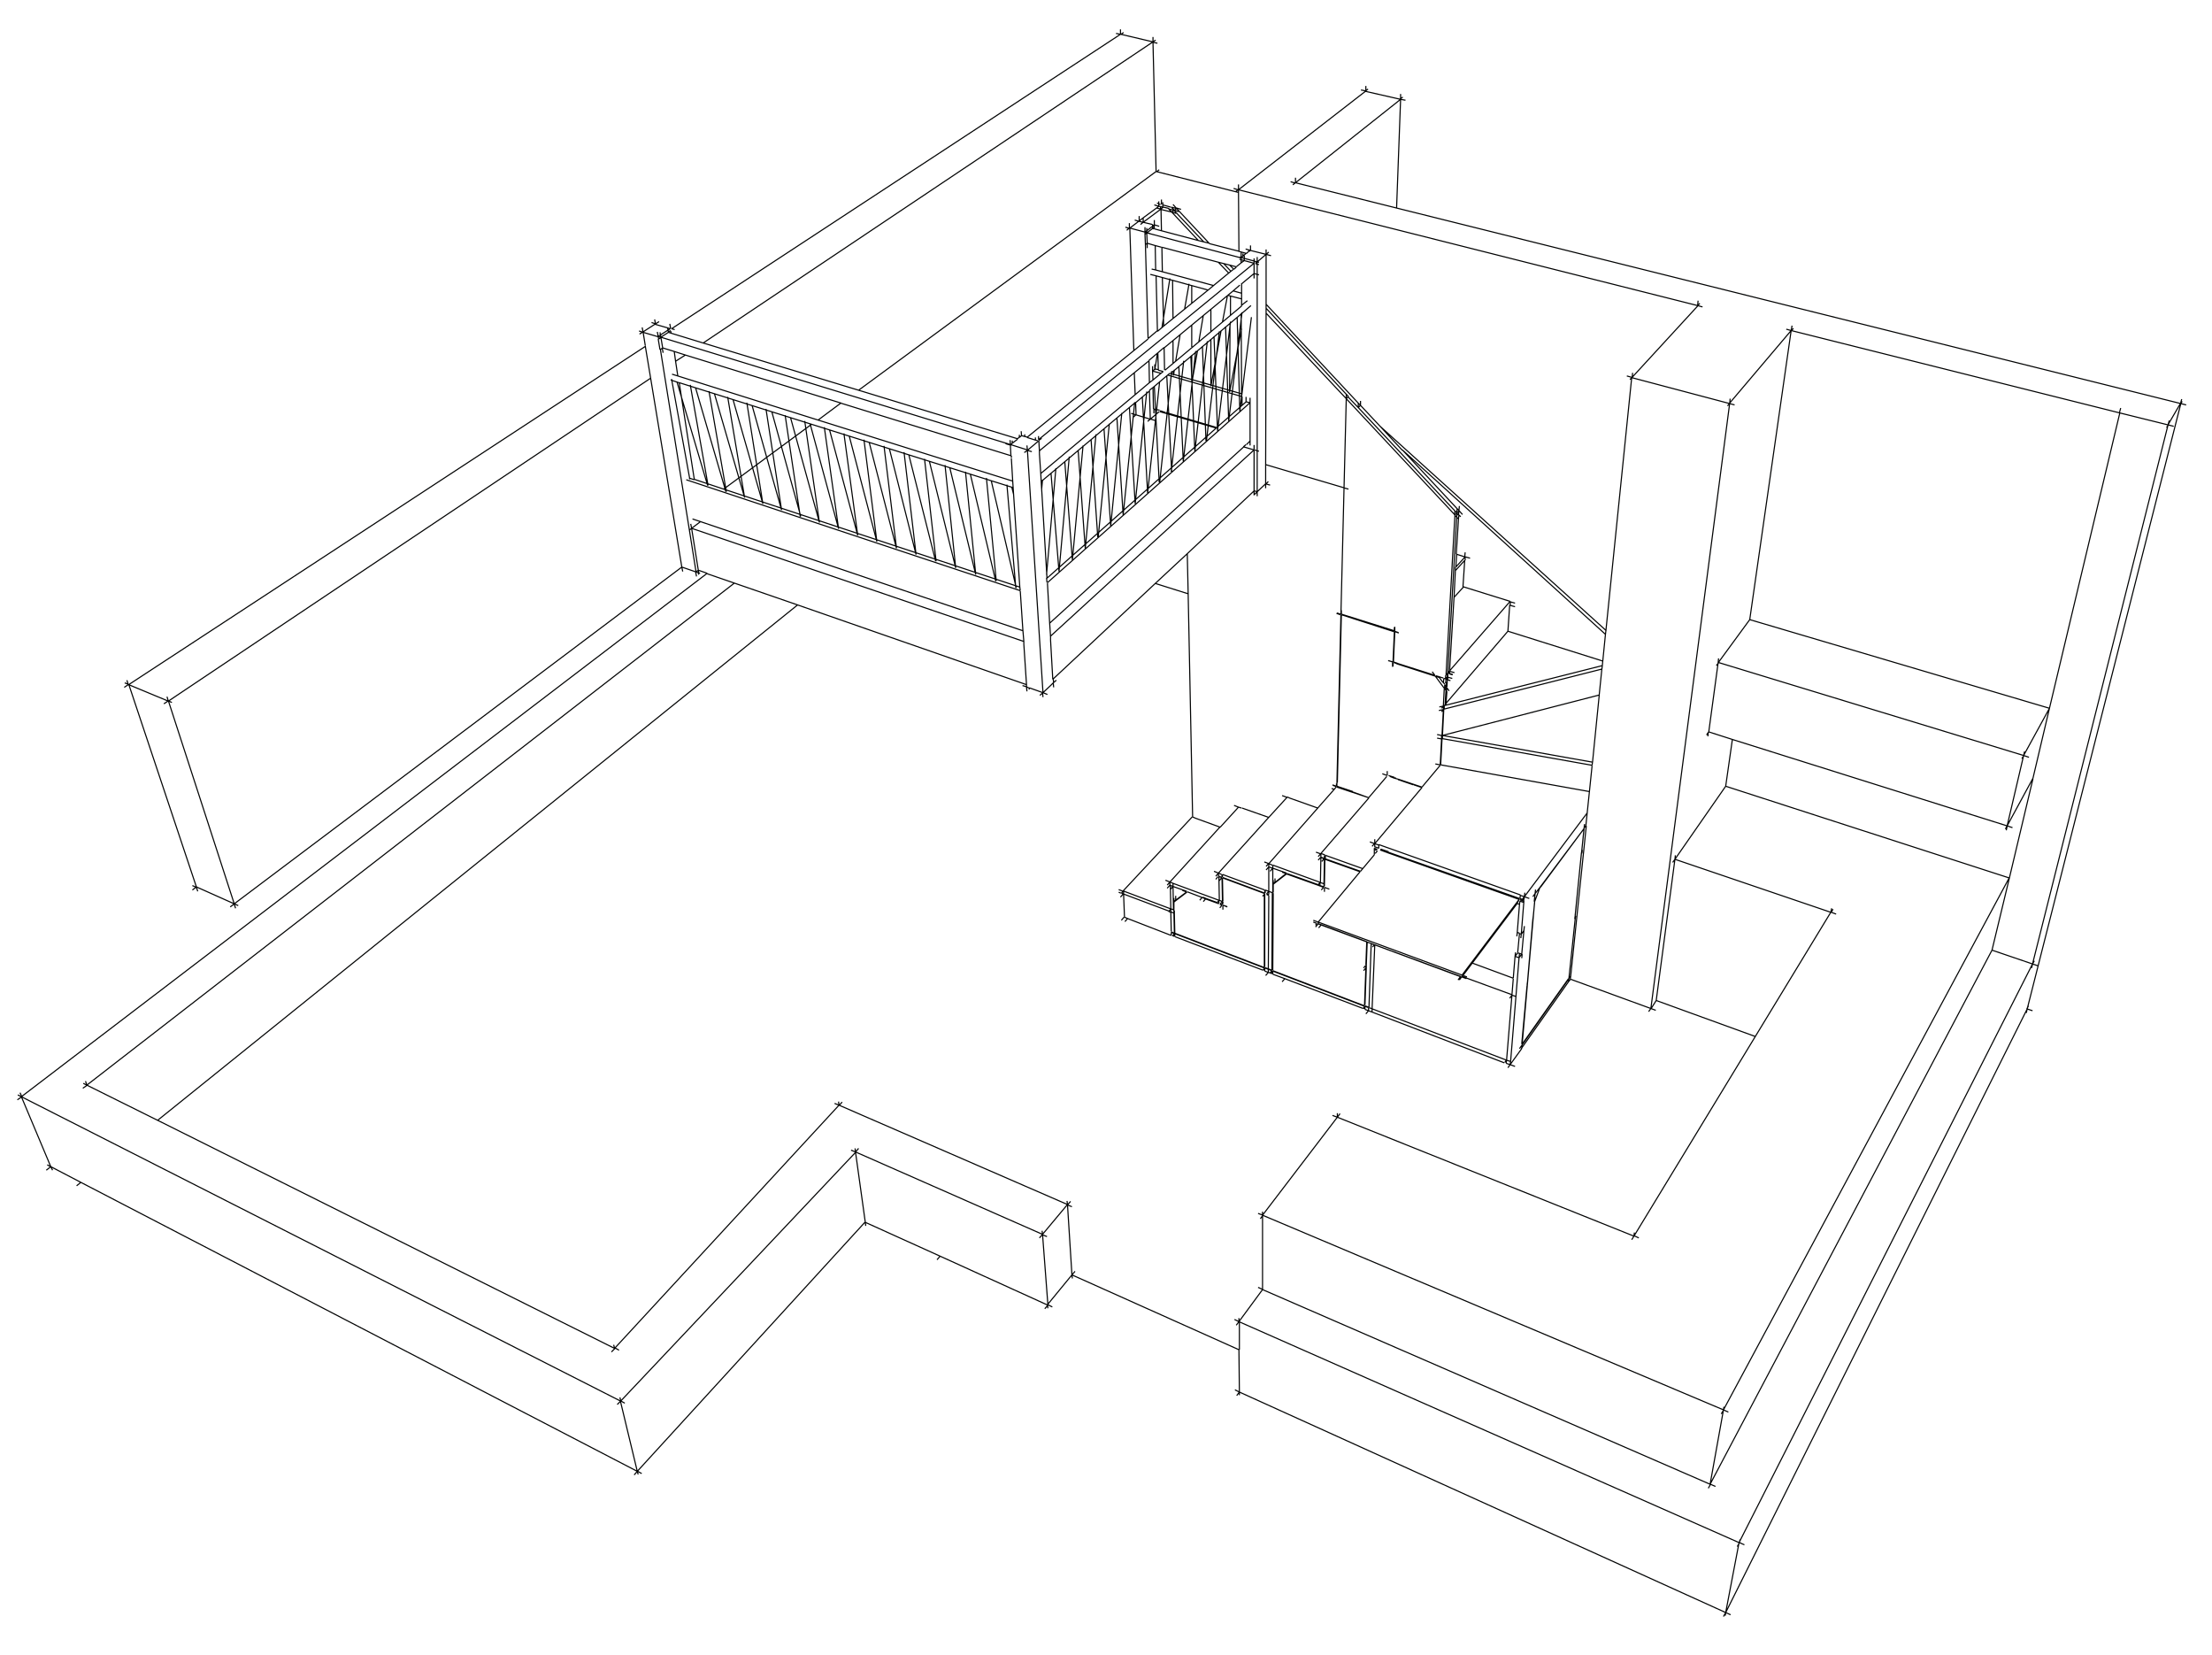 <?xml version="1.0" encoding="UTF-8"?>
<!-- Generator: Adobe Illustrator 28.0.0, SVG Export Plug-In . SVG Version: 6.00 Build 0)  -->
<svg xmlns="http://www.w3.org/2000/svg" xmlns:xlink="http://www.w3.org/1999/xlink" version="1.1" id="Calque_1" x="0px" y="0px" viewBox="0 0 496.7 371.5" style="enable-background:new 0 0 496.7 371.5;" xml:space="preserve">
<style type="text/css">
	.st0{fill:none;stroke:#010202;stroke-width:0.25;stroke-miterlimit:10;}
</style>
<g>
	<path class="st0" d="M171.3,113.1l-6.7-23.4 M163.4,89.1l3.8,22.6 M158.9,109L152,85.7 M150.8,85.1l4.1,22.5 M163,110.4l-6.8-23.3    M155,86.4l4,22.6 M188.3,118.7l-6.4-23.6 M180.7,94.5l3.3,22.8 M223.6,130.5l-5.7-24 M216.8,105.9l2.3,23.1 M196.9,121.6   l-6.2-23.7 M189.5,97.3l3.1,22.9 M268.3,101.3l2.8-24.7 M270,77.7l0.8,21.3 M179.8,115.9l-6.5-23.5 M172,91.8l3.5,22.7 M274.5,72.3   l1.1-5.8 M271.9,86.7l2.3-12.5 M276.2,72.5L276.1,88 M276.3,66.5l0,4.3 M249.4,118.1l2.5-25.4 M250.8,93.8l1.4,21.8 M275.9,94.5   l3-24.4 M277.8,71.2l0.6,21.1 M278.4,92.3l2.6-21.1 M265.7,103.6l2.8-24.8 M267.4,79.9l0.9,21.4 M273.4,96.7l2.9-24.5 M275.2,73.3   l0.7,21.2 M270.9,99l2.9-24.6 M272.6,75.5l0.8,21.2 M257.7,110.7l2.7-25.1 M259.2,86.7l1.1,21.6 M324.3,158.4l0,0.8 M324.3,158.4   l0.5-0.5 M237.8,128.3l2.3-25.8 M239.1,103.7l1.7,22 M260.4,108.3l2.7-25 M262,84.4l1.1,21.5 M269.2,76.7l1-5.9 M267.7,85.5   l1.2-6.8 M271.9,76.1l0,10.6 M271.9,69.4l0,5 M235,129l2.1-23.9 M236,106.2l1.8,22.1 M260.9,73.6l1.8-11.1 M259.3,83.1l0.6-3.8    M263.5,83.2l0,1.1 M263.4,76.4l0,5.1 M263.3,62.9l0.1,8.6 M254.9,113.1l2.6-25.2 M256.5,89.1l1.2,21.6 M276.1,88l2.7-14.2    M263,105.9l2.8-24.9 M264.7,82.2l1,21.4 M252.2,115.6l2.6-25.3 M253.6,91.4l1.3,21.7 M243.7,123.1l2.4-25.6 M245,98.7l1.5,21.9    M266,69.4l1-5.7 M264,81l1-5.9 M263.5,84.3l0.2-1.3 M267.6,79.7l0,5.8 M267.6,72.9l0,5 M267.6,64.1l0,3.9 M265.7,103.6l2.8-24.8    M267.4,79.9l0.9,21.4 M201.3,123.1l-6.1-23.7 M194,98.7l2.9,22.9 M167.2,111.7l-6.8-23.4 M159.2,87.8l3.9,22.6 M240.8,125.7   l2.4-25.7 M242.1,101.2l1.6,22 M249.4,118.1l2.5-25.4 M250.8,93.8l1.4,21.8 M233.9,109.8l0.2-2.1 M205.7,124.5l-6-23.8    M198.5,100.1l2.8,22.9 M214.6,127.5l-5.9-23.9 M207.6,103l2.6,23 M246.6,120.6l2.5-25.5 M247.9,96.2l1.5,21.8 M227.6,111l-0.4-1.6    M226.1,108.8l2,23.2 M219.1,129l-5.8-23.9 M212.2,104.4l2.4,23.1 M210.1,126l-6-23.8 M203,101.5l2.7,23 M228.2,132l-5.6-24    M221.5,107.3l2.2,23.1 M184,117.3l-6.5-23.6 M176.3,93.2l3.4,22.8 M175.5,114.5l-6.6-23.4 M167.7,90.4l3.6,22.7 M192.6,120.2   l-6.3-23.6 M185.1,95.9l3.2,22.8 M303.8,177.9l3.6,1.2 M288.5,219.7l17.6,6.7 M300.1,176.5l0-0.6 M288.5,219.7l-2.7-1 M308.1,227.2   l29.7,11.4 M308.2,226.5l-0.8-0.3 M284.8,217.6l-0.8-0.3 M306.8,216.6l0.2-5.1 M306.8,217.2l-0.3,8.4 M313.1,174.7l-1-0.4    M303.8,177.9l-3.6-1.2 M284.3,68.3L305,90.5 M305,91.5l-2.3-2.4 M259.2,46l1,0.3 M305.5,91l4.4,4.7 M325,152.5l0-0.6 M305,91.5   l21.7,23.2 M359.9,148.4l-21.3-6.7 M306.5,225.9l0.8,0.3 M339.5,223.4l-1.2,14.6 M339.5,223.4l0.3-3.7 M356.4,182.5l0.5-4.8    M356.4,182.5l-14.1,18.8 M308.7,212.1l-0.6,14.4 M146.1,84.9l7,42.4 M229.9,144l-0.2-2.4 M229.9,144.6l0.6,9.1 M154.8,119   l-6.5-40.5 M282.3,101.2l0-39.6 M235.9,142.9l-0.2-3 M255.8,49.6l0.9-0.7 M282.3,101.2l0,9.2 M235.9,143.7l0.5,8.8 M146.1,84.9   l-1.2-7.2 M154.8,119l1.5,9.4 M18.1,265.4l125,64.9 M447.3,213.3l3.9-16.2 M384,333.2l3-16.7 M283.5,289.5l0-16.7 M211.1,282   l-16.8-7.6 M211.1,282l24.2,11 M18.1,265.4l-6.7-3.5 M352.2,220.4l-10.6,15 M301.8,109.5l-0.7,28.4 M302.3,89.5l24.4,26.1    M301.1,138l-0.9,37.9 M301.8,109.5l0.5-20 M302.3,89.5l-18-19.2 M302.3,88.5l-18-19.3 M255.8,49.6l-2.1,1.6 M371.9,224.6l-1.2,1.9    M451.2,197.1l5.3-22.3 M387.5,176.5L389,166 M240.7,286.2l37.5,16.8 M460.2,159L476,92.7 M392.9,139.1l9.3-64.9 M324.7,157.9   l0.2-2.7 M300.1,176.6l-0.5,0.6 M324.2,159.2l-0.3,5.9 M323.8,165.9l-0.3,5.8 M323.9,165.1l35.3-9.1 M270,201.5l-3.4-1.3    M262.9,204.7l0.1,4.4 M267.8,183.4l-1-50.1 M270.8,201.7l2.5,0.9 M262.9,204l-0.1-5.3 M284.8,217.6l0.8,0.3 M284.9,200.1l0-5.5    M295.9,181.4l-6.2-2.2 M278.7,59l0.7-0.5 M277.6,59.9l1.1-0.9 M277,60.5l0.6-0.5 M360.6,141.6l5.8-56.9 M360.5,142.4l0.1-0.8    M276.4,60.9l0.5-0.4 M359.9,148.4l0.6-6 M344.7,200.7l-0.2,1.7 M275.9,61.3l0.5-0.4 M278.7,63.8l2.9-2.4 M226.9,100.4l0-0.5    M227,102.3l-0.1-1.9 M359.8,149.4l0.1-1 M359.7,150.2l0.1-0.8 M359.1,156l0.6-5.9 M283.6,217.8l-19.7-7.5 M344.6,202.6l-0.3,3    M272.5,64.1l3.4-2.8 M276.9,65.3l1.5-1.3 M227.1,102.8l0-0.5 M233.3,99.5l0-0.5 M233.4,101.2l-0.1-1.7 M324.1,158.5l0.2-3.9    M344.3,205.6l-0.1,0.8 M271.3,65.1l1.2-1 M278.2,56.4l-6.6-1.7 M279.9,56.9l-1.8-0.5 M275.7,66.3l1.2-1 M278.8,70.4l-16,13.5    M280.9,68.6l-2.1,1.8 M261.2,83.4l-0.5,0.4 M227.4,108l-0.3-5.1 M227.5,109.5l-0.1-1.5 M229,131.9l-1.5-22.4 M233.4,101.9l0-0.8    M357.6,171.1l1.5-15 M357.5,171.8l0.1-0.8 M356.9,177.7l0.6-5.8 M324.1,159.2l0-0.7 M313.9,174.9l3.6,1.2 M313.1,174.6l0.4,0.1    M309.3,191l-0.5,0.6 M344.2,206.3l-1.2,14.1 M261.3,73.2l10-8.1 M271.5,54.6l-1.2-0.3 M276.1,59.5l-1.2-0.3 M277.6,59.9l-1.5-0.4    M261.4,78.1l14.3-11.8 M262.7,83.8l-0.5,0.4 M260.7,83.8l-1.8,1.5 M278.8,68.7l-17.2,14.4 M280.1,67.5l-1.4,1.1 M233.7,106.3   l-0.3-4.4 M233.8,108.1l-0.1-1.8 M235.1,129.8l-1.3-21.7 M323.7,152.1l0.4,0.1 M323.1,151.9l0.6,0.2 M325.1,151.9l0,0.6    M311.8,174.1l1.3,0.4 M296.4,198.8l-0.5-0.2 M297.3,199.1l-0.9-0.3 M327.5,115.6l0.1-0.9 M327.5,116.5l0.1-0.9 M340.6,202.8   l0.4-0.6 M330.6,216.2l10.1-13.4 M355.2,190.8l0.5-4.8 M355.1,191.6l0.1-0.8 M343,220.4l-0.1,0.7 M355.2,190.8l0.5-4.9    M355.2,191.6l0.1-0.8 M311.8,191.2l-1.8-0.6 M341.2,201.7l-29.5-10.4 M259.9,74.4l1.4-1.2 M270.3,54.3l-1.2-0.3 M274.9,59.2   l-1.2-0.3 M260,79.2l1.4-1.2 M262.2,84.2l-3.3,2.8 M260.5,92.2l1.2,0.4 M229.1,132.6l-0.1-0.8 M235.1,130.8l-0.1-1.1 M235.7,139.9   l-0.5-9 M284.3,68.3l0-11.2 M284.3,69.3v-1 M274.4,203.2l-0.5-0.2 M274.5,197.1l0.1,5.2 M284.9,201l-0.5-0.2 M324.2,152.3l0.5,0.1    M322.4,151.7l0.7,0.2 M325,152.5l-0.1,1.8 M323.8,165.1l0.3-5.7 M284.1,199.8l0.8,0.3 M284,200.5l-9.4-3.5 M297.4,198.4l0,0.5    M297.5,192.9l-0.1,5.5 M284.8,217.5l0.8,0.3 M295.9,181.4l3.7-4.2 M296,198.6l-7-2.5 M314.9,101l12.3,13.2 M309.9,95.7l5,5.4    M327,124.4l0.5-7.9 M326.5,134.1l0.3-6 M325.5,150.6l1-16.5 M306.9,211.4l-10.2-3.8 M328,219.2l-19.3-7.1 M328.5,219l2.1-2.8    M305.4,195.7L296,207 M353.7,205.5l1.4-14 M342.9,221.2l-1.2,13.2 M355.7,186l-9.8,13.2 M353.7,205.6l1.4-14 M308.6,190.7l0,1.2    M308.6,190.4l0,0.4 M157.9,77l-7.2-2.2 M192.8,87.6L157.9,77 M257.8,76l2-1.7 M269.1,54l-8.3-2.2 M153.9,79.7l-2.5-0.8    M188.9,90.5l-35-10.8 M273.7,58.9l-12.8-3.4 M258,80.9l2-1.7 M164.9,130.9l-6.1-2.1 M179.1,135.8l-14.2-4.9 M258.9,87l-0.8,0.6    M258.9,85.3l-0.8,0.6 M278.9,91l-5.6,4.9 M279.8,90.2l-1,0.9 M259.6,91.9l0.8,0.2 M229.7,141.7l-0.6-9 M278.8,65.8l0-1.5    M278.8,67.1l0-1.3 M282.3,61.6l0-2.3 M148.2,78.5l-0.4-2.4 M284.3,70.3l0-1 M263.7,204.4l0,0.7 M263.6,202.5l0,1.9 M273.2,202.7   l-2.5-0.9 M273.7,202.9l-0.5-0.2 M274.6,202.4l0,0.5 M273.7,196.8l0.7,0.2 M259.7,46.7l-3,2.2 M260.2,46.3l-0.5,0.4 M324.9,154.4   l-0.1,0.9 M323.7,165.9l0-0.8 M324.4,153.7l0.3,0.4 M324.1,153.2l0.3,0.4 M317.5,176.1l1.8,0.6 M274,202.9l0.5,0.2 M273.2,202.7   l0.5,0.2 M274.5,196.3l9.5,3.5 M263.6,204.3l0,0.7 M263.4,199l0.1,5.3 M284.9,201l-0.1,16.6 M263.7,210.2l-0.5-0.2 M285.2,218.4   l-0.4-0.1 M285.6,218.6l-0.4-0.2 M285.9,200.5l-0.1,17.3 M285.9,198.5l0,1.9 M285.8,218.7l0-0.7 M297.6,192l0,0.8 M296.6,192.5   l0.8,0.3 M307.3,226.1l-0.8-0.3 M306.7,216.7l0.2-5.3 M306.7,217.4l0-0.6 M306.3,226.5l0-0.5 M297.2,199.2l-1.3-0.5 M307.4,179   l4-4.7 M296.6,191.6l10.8-12.5 M296,198.6l0.5-0.6 M297.4,192.8l-0.1,5.5 M285.7,200.4l-0.1,17.4 M285.8,194.9l0,5.5 M285.8,218   l20.6,7.9 M297.6,192l8.4,3 M313.9,175l3.5,1.2 M313.5,174.8l0.4,0.1 M306.1,226.4l0.3-0.4 M327.2,114.2l0.4,0.4 M326.7,114.7   l0.4,0.4 M260.6,46.4l0.5,0.1 M262.4,46.9l1.2,0.3 M261.2,46.5l1.3,0.3 M261.1,46l0,0.5 M261.1,45.4l0,0.6 M326.9,127.3l0.2-2.9    M326.8,128.1l0-0.8 M325.5,151.2l-0.4-0.1 M326.2,151.5l-0.7-0.2 M261.1,46l1.8,0.5 M260.2,45.8l0.4,0.1 M325.5,151.2l-0.4-0.1    M326.2,151.5l-0.7-0.2 M307.9,211.8l-0.9-0.3 M308.6,212.1l-0.8-0.3 M296,207.4l0.7,0.2 M308.6,190.7l0.5,0.2 M306,195l-0.5,0.6    M308.6,191.9L306,195 M295.4,207.7l0.3-0.4 M327.7,219.6l0.3-0.4 M311.8,191.5l-1.9-0.7 M308.6,190.4l0.7,0.3 M342.2,202.3   l-0.9-0.3 M353.6,206.3l0.1-0.7 M339.8,219.6l0.4-4.9 M341.2,203l0.1-0.7 M353.7,206.3l0.1-0.7 M356.1,185.4l0.3-2.9 M352.7,219.1   l3.5-33.7 M341.8,201.9l-0.5-0.2 M342.2,202l-0.4-0.1 M309.6,189.7l-0.9-0.3 M341.4,200.9l-31.8-11.3 M340.4,223.7l0.7-8.7    M339.2,238.3l1.2-14.6 M339.1,239l2.6-3.6 M319.3,176.7l4.1-4.9 M308.7,189.4l10.6-12.6 M307.9,211.8l-0.5,14.3 M149.9,73.6   l0.1,0.5 M147.9,76.1l0.5-0.3 M228.5,98.5l-35.7-10.9 M282.3,59.3l-0.4-0.1 M282.7,59.4l-0.4-0.1 M254.6,78.7l3.2-2.6 M258.8,50.4   l0,0.4 M260.8,51.8l-1.5-0.4 M227,102.3l-38.2-11.8 M260.8,55.5l-1.5-0.4 M257.5,51.2l0,0.6 M254.8,83.6l3.2-2.6 M144.9,77.6   l-0.5-3.1 M266.6,124.3l-7.1,6.6 M281.6,110.2l-15,14.1 M230.5,153.7l-51.4-17.9 M152.5,85.9l29.9,9.4 M150.6,85.3l1.8,0.6    M152.2,84.4l31.5,9.9 M150.9,84l1.3,0.4 M258.2,87.7l-3.2,2.7 M261,61l11.5,3.1 M259.5,60.6L261,61 M261,62.3l10.2,2.8    M259.5,61.9l1.5,0.4 M258.1,85.9l-3.2,2.7 M279.8,99.8l-0.6,0.5 M280.7,99l-0.8,0.8 M261.8,92.6l11.5,3.4 M162.5,109.8l66.5,22    M155.9,107.6l6.6,2.2 M257.1,52.6l0-0.5 M257.2,54.9l-0.1-2.3 M258.2,52.4l-0.6-0.1 M258.8,50.4l-2.1-0.5 M278.7,58.3v-0.4    M278.7,59l0-0.7 M278.8,68.7l0-1.6 M278.8,88.4l-0.1-18.1 M278.8,89v-0.6 M282.3,59.3v-0.5 M147.9,76.1l-0.1-0.5 M284.2,104.3   l0.1-34 M263.7,205.1l0.1,4.4 M270,201.5l-3.4-1.3 M270.7,201.8l-0.7-0.3 M274.5,196.3l0,0.7 M284,199.8l0,0.7 M284.8,217.5   l-0.8-0.3 M263,209.2l0.7,0.3 M327.5,116.5l-0.4-0.4 M313.7,148.9l8.5,2.7 M325,152.5l-0.4-0.1 M301.3,137.9l11.8,3.7 M313.2,141.8   l-0.3,6.7 M324.7,151.6l0.4-0.5 M323.7,159l0.4-0.5 M323.4,171.7l0.3-5.8 M323.2,152.1l0.8,1.1 M313.7,149l-0.8-0.3 M322.3,151.8   l-8.7-2.8 M300.3,175.7l0.9-37.7 M300.2,176.5l0-0.7 M300.1,137.7l0.9,0.3 M266.5,200.1l-3.1-1.1 M263.6,205l0.1,4.4 M263.8,209.6   l20.1,7.7 M284,217l0-16.4 M263.6,204.3l-0.7-0.3 M283.6,217.8l0.3-0.4 M286.3,198.1l2.5-2 M306.4,225.7l0.3-8.4 M295.9,198.7   l-7-2.5 M287.9,195.8l0.9,0.3 M296,193.1l0.5-0.6 M296.6,192.5l-0.1,5.5 M296.4,198.8l0-0.7 M284.9,193.9l11-12.5 M284,218l0.8,0.3    M306.2,217.9l0.4-0.5 M306.2,217.3l0.4-0.5 M308.1,227.2l-0.8-0.3 M285.8,194.2l10.7,3.9 M284.9,193.9l0.8,0.3 M297.3,198.4   l-0.9-0.3 M297.3,198.4l0,0.7 M297.4,192l0,0.8 M288.9,196l-3.1-1.1 M284.9,194.6l0.8,0.3 M285.8,194.2l0,0.7 M297.6,192.8l7.9,2.8    M296.8,193.4l0.5-0.6 M296.6,191.6l0.9,0.3 M285.2,218.4l0.4-0.5 M317.5,176.2l1.8,0.6 M313.1,174.7l0.4,0.1 M296.7,199.8l0.5-0.6    M305,90.5l0.5,0.5 M305,90.5l0,0.9 M261.1,46l0,0.5 M261.1,45.4l0,0.6 M260.6,46.4l0.5,0.1 M260.2,46.3l0.4,0.1 M325.5,151.2   l0-0.6 M263,46.5l1.2,0.3 M259.8,45.6l0.5,0.1 M327.1,116.1l0.1-0.9 M325.1,151.1l2-35 M325,151.9l0-0.8 M329.1,219.6l-0.8-0.3    M341.2,203l-0.6-0.2 M295.4,208.1l0.6-0.7 M296,207.4l32.1,11.9 M294.9,207l0.8,0.3 M327.7,220l0.5-0.7 M342.2,202.6l-0.9-0.3    M329.4,219.3l-0.9-0.3 M341.1,201.9l-29.3-10.4 M328.9,125.8l-0.4,6 M329,125l0,0.8 M341.8,234.4l10.4-14.7 M352.3,219.6l1.4-13.3    M339.2,238.3l-0.9-0.3 M340.4,223.7l-0.9-0.3 M340.7,209.3l0.5-6.3 M341.4,200.9l-0.1,0.8 M342.2,202l0.1-0.8 M341.6,209.7   l0.6-7.6 M341.2,209.5l-0.5-0.2 M341.6,209.7l-0.4-0.1 M345.8,199.2l-1.1,1.4 M352.3,219.7l1.4-13.4 M308.7,190.1l0.9,0.3    M342.3,201.3l-0.9-0.3 M340.8,202.4l0.3-0.4 M337.9,238.5l0.4-0.6 M309.6,189.7l0,0.8 M339.1,239l0.1-0.7 M341.8,201.9l0.5-0.6    M338.2,238.7l0.9,0.3 M306.5,226.6l0.8,0.3 M307.3,226.2l0,0.7 M308.7,189.4l0,0.8 M278.1,43.2v-0.7 M278.2,56.4l-0.1-13.2    M313.6,46.7l-22.8-5.7 M489.7,90.6L313.6,46.7 M150.8,73.8L251.6,7.7 M150.6,74.2l-0.5,0.3 M150.7,74.8l-0.6-0.2 M226.9,99.8   l-78.5-24.1 M281.6,58v0.6 M278.7,58.3l0.7,0.2 M278.3,58.2l0.4,0.1 M233.2,98.7l48.4-39.6 M230.6,98.2l24-19.5 M280.4,56.1v0.4    M257.5,51.8l0,0.4 M258.8,51.3l-1.3,1 M257.1,52.6l0.4-0.3 M259.2,51l-0.4,0.3 M259.2,51.4l-0.4-0.1 M278.7,57.9l-21.1-5.6    M279.9,56.9l0.4-0.4 M279.1,57.5l0.8-0.7 M230.6,98.2l1.9,0.6 M230.1,98l0.5,0.1 M228.5,98.5l0.4-0.4 M227.3,99.5l1.2-0.9    M151.4,78.9l-2.6-0.8 M148.8,78.1l-0.4-2.4 M148.2,74.6l0.1,0.6 M148.2,78.5l0.5-0.3 M259.3,55.1l-1.7-0.5 M257.2,54.9l0.4-0.3    M278.3,57.7l0.4,0.1 M282.7,58.9l-0.4-0.1 M233.4,101.2l21.4-17.6 M279.4,57.4V58 M282.3,61.6l-0.7-0.2 M282.7,61.7l-0.4-0.1    M227.3,99.5l-0.4,0.4 M259.5,130.9l-23.1,21.6 M235.9,153.9l-1.7,1.6 M236.5,153.3l-0.6,0.6 M231,154.4l-0.5-0.2 M234.2,155.5   l-3.1-1.1 M158.8,128.7l-2-0.7 M156.9,128.6l-0.6-0.2 M157.2,128.7l-0.4-0.1 M182.4,95.3l45.2,14.2 M183.7,94.3l43.7,13.7    M255,90.3l-21.2,17.8 M258.6,60.4l0.9,0.2 M258.3,61.6l1.2,0.3 M254.9,88.6l-21.2,17.7 M279.3,100.3l-43.6,39.6 M273.1,96.1   l-38,33.7 M282.7,101.3l-0.4-0.1 M259,91.8l0.5,0.2 M260.1,83.1l1.1,0.3 M259.3,82.8l0.8,0.2 M157.3,117.1l72.4,24.5 M155.5,116.5   l1.8,0.6 M154.7,107.3l1.2,0.4 M156.9,128.6l-0.1-0.6 M156.9,129l-0.1-0.4 M230.5,153.7l0,0.6 M229.9,144l0,0.6 M226.8,98.8l0.1,1    M236.5,152.5l0.1,0.8 M235.9,142.9l0,0.8 M257.8,76l-0.6-21.1 M259.2,51l0-0.5 M259.2,51.4l0-0.4 M257.5,52.2l-0.4-0.1    M259.2,50.6l-0.4-0.1 M278.8,64.3l0-0.5 M278.9,91l0-2 M280.4,56.1l0.4,0.1 M279.7,55.9l0.7,0.2 M281.9,59.1l0.4-0.4 M233.2,97.9   l0,0.8 M233,98.9l-0.5-0.1 M150.7,74.8l-0.1-0.5 M151.7,81.1l-0.3-2.2 M152.2,84.4l-0.5-3.3 M148.3,75.7l-0.6-0.2 M149.9,73.6   l-2.8-0.8 M150.5,73.8l-0.6-0.2 M151.5,74l-0.7-0.2 M261.8,92.8l-1.4-0.4 M273.1,96.1l-11.3-3.3 M284.2,108.6l0-4.3 M352.6,219.8   l0.1-0.7 M278.3,303l0-6.3 M278.3,312.5l-0.1-9.5 M352.2,220.4l0.4-0.5 M263.8,210.3l0-0.7 M264.1,202l2.4-1.8 M265.5,199.9   l0.9,0.3 M283.9,217.2l0-16.5 M283.9,217.9v-0.5 M263,46.5l0.7,0.7 M302.3,88.5l0,1 M262.4,46.9l0.7,0.7 M299.3,176.3l0.8,0.3    M259.7,46.7l0.9,0.2 M266.6,124.3l0.2,9 M260.6,46.4l0,0.6 M256.7,49l0,0.9 M327.1,116.1l-0.4-0.4 M302.3,88.5l0.5,0.5    M327.5,115.6l-0.4-0.4 M328,116l-0.4-0.4 M261.2,46.5l-0.5,0.4 M260.2,45.8l0,0.5 M260.2,45.2l0,0.6 M312.9,148.6l0.9,0.3    M325.7,152.8l-0.7-0.2 M311.8,148.3l0.9,0.3 M314,142l-0.9-0.3 M300.2,137.6l0.9,0.3 M326.1,152.3l-1.1-0.3 M324.7,151.6l2-36    M324.6,152.4l0-0.8 M326.7,114.7l-0.1,0.9 M312.8,149.6l0-0.9 M327.2,114.2l-0.1,0.9 M394.2,232.6l-27.3,44.9 M411.1,204.8   l-16.9,27.8 M35.4,251.5l-15.9-7.9 M138,302.7L35.4,251.5 M389,166l61.7,19.4 M383.7,164.3l5.3,1.7 M325.5,150.6l-0.4,0.5    M339.1,135l-13.6,15.6 M325.5,151.2l-0.4-0.1 M326.2,151.4l-0.7-0.2 M325.1,151.1l0,0.8 M323.1,159.5l1-0.2 M322.7,165.7l1.1,0.2    M323.7,159.8l0.4-0.5 M322.7,164.9l1,0.2 M322.3,171.5l1.1,0.2 M323.2,158.7l1-0.2 M324.4,153.7l0,0.9 M324.7,155l0-0.9    M324.5,158.1l0.2-3.2 M325.4,155.1l-0.5-0.7 M324.7,155l-0.3-0.4 M321.6,150.8l0.6,0.8 M323.2,152.1l-0.9-0.3 M301.2,137l0,0.9    M312.8,148.6l0.3-6.8 M313.1,140.8l0,0.9 M314.1,142.1l-0.9-0.3 M303.8,177.8l3.6,1.3 M300.2,176.5l3.6,1.2 M299.2,176.2l0.9,0.3    M273.7,196.8l0.1,5.3 M273.7,202.8l0-0.7 M273.2,202.7l0.5-0.5 M273.8,197.7l0.5-0.6 M274.4,197.1l0.1,5.3 M274.4,196.3l0,0.7    M274,202.9l0.5-0.5 M275.5,203.5l-0.9-0.3 M273.9,203.8l0.5-0.6 M262.4,204.6l0.5-0.5 M270.2,202.4l0.5-0.6 M262.4,204.6l0.5,0.2    M252.3,200.7l10.1,3.8 M263.6,205l-0.7-0.3 M251.8,200.5l0.5,0.2 M251.2,200.3l0.5,0.2 M251.8,200.5l0.5-0.5 M284.4,200.7l0.5-0.6    M273.6,196l0.7,0.3 M285.7,200.4l-0.8-0.3 M269.4,202.1l0.5-0.6 M263.4,198.3l10.3,3.8 M262.7,198l0.7,0.3 M274.5,202.4l-0.7-0.3    M263.4,198.3l0,0.7 M263.3,210.1l0.4-0.5 M283.5,201.2l0.5-0.5 M284.1,199.8v0.7 M284.4,200.7l0.5,0.2 M284.8,217.6l0,0.7    M263,210l-9.8-3.8 M274,185.7l4.1-4.5 M262.7,198l11.3-12.4 M273,197.4l0.5-0.6 M278.9,181.4l6,2.1 M278.1,181.2l0.7,0.2    M284.8,183.6l4.2-4.6 M273.6,196l11.2-12.4 M289,178.9l0.7,0.3 M286.3,197.2l0,0.9 M285.9,198.5l0.4-0.5 M285.9,197.6l0,0.9    M285.9,198.5l3.1-2.4 M297.4,200.2l0-0.9 M305.4,195.7l-7.9-2.8 M285.8,217.9l20.6,7.9 M298.5,199.6l-1.1-0.4 M296,192.3l0.6-0.7    M296.6,192.4l0-0.8 M299,177l0.6,0.2 M284.3,194.5l0.6-0.7 M284.9,193.9l0,0.7 M284.3,195.3l0.6-0.7 M283.9,193.5l1.1,0.4    M297.4,192.7l-0.9-0.3 M285.6,218.6v-0.7 M306.5,226.6l0-0.7 M306.8,217.2l0-0.6 M295.5,191.3l1.1,0.4 M287.9,220.4l0.6-0.7    M285.2,195.6l0.6-0.7 M305.5,90l0,1.1 M305,91.5l0.5-0.5 M328.4,115.5l-0.8-0.9 M260.8,44.8l0,1.1 M327.7,113.6l-0.1,1 M326.6,151   l-1.1-0.3 M264.2,46.8l-0.5,0.4 M276.1,59.5l0.9,0.9 M264.2,46.8l7.4,7.9 M263.4,45.9l0.8,0.9 M327.6,114.7l-0.5,0.5 M265.2,47   l-1-0.3 M296.6,207.6l-0.7-0.3 M296.1,208.3l0.6-0.7 M327.4,220l0.5-0.7 M329.3,219.7l-1.1-0.4 M328.3,218.9l12.9-17.1 M296,207   l32.3,11.9 M294.9,206.6l1.1,0.4 M296,207l0,0.4 M328.3,218.9l0,0.4 M339.1,135l-10.6-3.3 M340.2,135.4l-1.1-0.3 M339.1,135.8   l0.1-0.8 M338.6,141.7l0.4-5.9 M329,124l-0.1,1 M327,124.4l1.9,0.6 M330.1,125.3L329,125 M340.2,136.2l-1.1-0.3 M360.5,142.4   L314.9,101 M309.9,95.7l50.8,45.9 M344.6,202.4l-2.8,32 M344.7,201.5l-0.1,0.9 M344.6,202.4l1.2-3.2 M355.7,186l-9.9,13.2    M345.3,199.9l0.5-0.7 M308.1,227.2l0-0.7 M338.3,238l-30.1-11.5 M340.2,214.7l0.6-0.8 M341.1,215l0.6-0.8 M341.6,209.7l0.6-0.8    M341.7,214.2l-0.9-0.3 M341.2,209.5l-0.4,4.3 M342.2,208.8l-0.5,5.4 M341.7,215.1l0.1-0.9 M342.3,207.9l-0.1,0.9 M330.6,216.2   l9.2,3.4 M340.3,213.8l-0.1,0.9 M338.2,238.7l0.1-0.7 M328.3,219.2l11.2,4.1 M308.2,212.6l0.5-0.6 M339,224.1l0.5-0.7 M340.6,210.2   l0.1-0.9 M342.4,200.4l-0.1,0.9 M341.5,210.6l0.1-0.9 M341.1,215l-0.9-0.3 M341.7,235.4l0.1-0.7 M344.8,199.7l-0.1,0.9    M344.2,201.3l0.5-0.7 M356.1,185.4l-0.4,0.5 M355.8,185l-0.1,0.9 M352.2,220.4l0.1-0.7 M341.7,234.7l10.6-15 M352.7,219.1   l-0.4,0.5 M341.2,235.4l0.5-0.7 M307.6,189l1.1,0.4 M343.4,201.7l-1.1-0.4 M341.2,214.1l-0.1,0.9 M340.2,239.4l-1.1-0.4    M338.6,239.7l0.5-0.7 M308.1,190l0.6-0.7 M308.7,188.4l0,0.9 M306.7,227.6l0.6-0.7 M402.2,74.2l-13.9,16.4 M387.9,91.1l0.5-0.5    M402.7,73.7l-0.4,0.5 M388.4,90.6l-21.9-5.8 M365.3,84.4l1.1,0.3 M389.5,90.9l-1.1-0.3 M366.5,84.7l14.8-16.1 M381.7,68.1   l-0.5,0.5 M366,85.2l0.5-0.5 M402.2,74.2L476,92.7 M477.2,93l-1.2-0.3 M401.1,73.9l1.1,0.3 M476,92.7l10.9,2.7 M488.1,95.7   l-1.2-0.3 M474.8,92.4l1.2,0.3 M486.8,95.4l2.8-4.8 M490,90.1l-0.3,0.5 M486.5,96l0.3-0.5 M476.2,91.6l-0.3,1.1 M456.4,216.4   l30.4-120.9 M487.1,94.4l-0.3,1.1 M456.2,217.3l0.2-0.9 M447.3,213.3l9.1,3.1 M457.6,216.8l-1.2-0.4 M306.7,19.3l0,1.2 M278.1,41.4   l0,1.1 M290.8,41.1l23.7-18.8 M315,21.8l-0.6,0.4 M290.3,41.5l0.6-0.5 M314.5,22.3l-7.9-1.8 M305.6,20.2l1.1,0.2 M315.6,22.5   l-1.1-0.2 M278.1,42.6l28.5-22.1 M307.2,20l-0.6,0.4 M277.5,43l0.6-0.5 M381.2,68.6L278.1,42.6 M277,42.3l1,0.3 M382.3,68.9   l-1.1-0.3 M289.8,40.8l1.1,0.3 M490.9,90.9l-1.2-0.3 M157.9,77l101-67.6 M151.7,81.1l2.2-1.4 M259.5,9l-0.6,0.4 M146.1,84.9   L37.8,157.4 M36.8,158l0.9-0.6 M37.8,157.4l-8.9-3.7 M28,153.3l0.8,0.3 M38.6,157.7l-0.9-0.4 M28.9,153.7l116.1-76 M252.3,7.3   l-0.6,0.4 M27.9,154.3l0.9-0.6 M258.9,9.4l-7.2-1.7 M250.6,7.5l1,0.2 M259.9,9.7l-1-0.2 M228.9,97.6l0,0.6 M150,74.1l0.1,0.5    M148.3,75.2l0.1,0.5 M150.1,74.6l-1.7,1.1 M281.6,59.1v2.3 M281.6,62.5v-1.1 M232.5,98.2l0,0.6 M281.6,58.6v0.5 M279.4,58v0.5    M281.6,59.1l-2.2-0.6 M258.8,50.8l0,0.5 M150,74.1l-1.7,1.1 M148.3,75.2l-0.5,0.3 M148.9,79.2l-0.2-1.1 M258.8,50.8l-1.3,1    M257.5,51.8l-0.4,0.3 M257.6,54.6l-0.1-2.3 M257.6,55.7l0-1.1 M281.6,58.6l-2.2-0.6 M279.4,58l-0.7-0.2 M230.1,98l-0.7-0.2    M230.1,97.5l0,0.6 M227.3,98.9l0,0.5 M279.1,57.5l-0.4,0.3 M279.1,56.9l0,0.6 M153.1,127.3L52.6,202.9 M51.7,203.6l0.9-0.7    M44.1,199.1l-15.2-45.5 M28.5,152.7l0.3,1 M44.4,200.1l-0.3-0.9 M52.6,202.9l-8.5-3.8 M43.2,198.8l0.9,0.4 M53.5,203.3l-0.9-0.4    M52.6,202.9l-14.8-45.6 M37.5,156.4l0.3,1 M52.9,203.9l-0.3-0.9 M144.2,73.5l0.2,1.1 M43.2,199.8l0.9-0.7 M285.2,108.9l-1.1-0.3    M284.2,108.6l-1.9,1.8 M281.7,111l0.6-0.6 M284.8,108.1l-0.6,0.6 M282.3,110.4l-0.6-0.2 M233.5,156.1l0.7-0.6 M237.2,152.7   l-0.7,0.6 M229.6,153.9l1,0.3 M235.2,155.9l-1-0.4 M156.3,128.4l0.5-0.4 M156.3,128.4l-3.2-1.1 M147,71.7l0.2,1.1 M259.6,38.6   l-0.7-29.1 M258.9,8.3l0,1.2 M192.8,87.6l66.8-49.1 M183.7,94.3l5.1-3.8 M162.5,109.8l19.8-14.6 M260.3,38.1l-0.6,0.5 M276.9,65.3   l1.8,0.5 M275.7,66.3l3.1,0.8 M280.7,90.4l-45.5,40.4 M279.8,89.1l0,1.1 M280.7,99l0-8.6 M280.7,89.3v1.1 M280.7,100v-1    M279.8,90.2l0.9,0.2 M281.6,101l-2.4-0.7 M262.7,83.8l16.1,4.6 M262.2,84.2l16.6,4.8 M258.8,83.3l1.9,0.5 M154.1,107.7l75,24.9    M258.8,83.3l0.5-0.4 M258.9,85.3l-0.1-2 M259,91.8l-0.1-4.8 M258.8,82.2l0,1.1 M259.1,92.8l0-1.1 M259.3,81.8l0,1.1 M259.6,92.4   l0-0.5 M282.3,101.2l-0.6-0.2 M281.6,101l-45.8,41.9 M281.6,101v9.2 M281.6,111.2v-1 M281.6,99.9v1 M154.8,119l0.5-0.4    M155.3,118.6l1.5,9.4 M155.1,117.6l0.2,1 M229.9,144l-74.6-25.4 M231.1,154.8l0-0.4 M230.6,155.2l-0.1-1 M230.7,101l-3.8-1.2    M225.8,99.6l1,0.3 M231.7,101.4l-1-0.3 M234.2,155.5l-3.5-54.5 M230.6,100l0.1,1 M234.2,156.5l-0.1-1 M156.4,129.4l-0.2-1    M282.3,111.4v-1 M236.6,154.3l-0.1-1 M254.6,78.7l-0.9-27.4 M254.9,88.6l-0.2-5 M255.1,93.1l-0.1-2.8 M253.6,50.1l0,1.1    M258.1,85.9l-0.1-5 M258.3,94.1l-0.2-6.4 M257.1,51l0,1.1 M259.5,60.6l-0.1-5.5 M259.9,74.4l-0.3-12.4 M260.1,83.1l-0.1-3.8    M259.2,49.4l0,1.1 M257.1,52.1l-3.4-0.9 M252.7,51l1,0.3 M253,51.7l0.6-0.5 M254.8,49.4l1,0.3 M260.3,50.8l-1-0.3 M259.2,50.6   l-0.4,0.3 M278.7,56.7l0,1.1 M280.8,55.1l0,1.1 M282.3,57.7v1.1 M282.3,58.8l-0.7-0.2 M280.8,56.2l-0.4,0.3 M284.3,57.1l-3.6-0.9    M285.4,57.4l-1.1-0.3 M284.3,57.1l-2,1.7 M284.9,56.6l-0.6,0.5 M229.3,96.8l0.1,1.1 M229.4,97.8l-0.5,0.4 M233.2,99l-2.5,2.1    M230,101.6l0.7-0.5 M233.9,98.4l-0.7,0.5 M153.3,128.3l-0.2-1 M147.6,74.5l0.2,1.1 M155.9,107.6l-3.4-21.8 M150.4,72.7l0.2,1.1    M147.8,75.6l-3.4-1 M143.5,74.3l0.9,0.3 M147.2,72.7l-2.8,1.8 M143.6,75l0.8-0.5 M148,72.2l-0.8,0.5 M146.3,72.4l0.9,0.3    M150.5,73.8l-0.5,0.3 M157.3,117.1l-2,1.5 M260.3,92.4l-2,1.7 M257.7,94.6l0.6-0.5 M254.4,93.7l0.6-0.5 M258.3,94.1l-3.3-1    M254,92.8l1,0.3 M259.4,94.4l-1-0.3 M278.1,43.2l-18.5-4.7 M284.3,56l0,1.1 M284.2,109.6v-1 M251.6,6.6l0,1.2 M313.6,46.7   l0.9-24.4 M314.5,21.1l0,1.1 M290.9,39.9l0,1.1 M366.6,83.7l-0.1,1.1 M381.3,67.5l-0.1,1.1 M455.2,226.5l34.5-135.9 M489.9,89.6   l-0.3,1.1 M455,227.4l0.2-0.9 M387.5,362l3-15.7 M390.7,345.6l-0.1,0.7 M387.4,362.7l0.1-0.7 M402.4,73.1l-0.2,1.1 M370.7,226.4   l17.7-135.9 M388.5,89.5l-0.1,1.1 M384,333.2l63.3-119.9 M383.6,334.1l0.5-0.9 M283.5,289.5l-5.3,7.2 M277.6,297.5l0.6-0.8    M278.2,296.7l112.3,49.6 M391.7,346.8l-1.1-0.5 M277.2,296.2l1,0.5 M390.5,346.3l65.9-129.9 M456.8,215.7l-0.4,0.7 M390.1,347.2   l0.5-0.9 M283.5,289.5L384,333.2 M385.2,333.7l-1.1-0.5 M282.5,289l1.1,0.5 M278.2,295.9l0,0.8 M278.3,313.2l0-0.8 M17.2,266.2   l1-0.8 M387.5,362l67.7-135.5 M455.5,225.8l-0.4,0.7 M387,362.9l0.5-0.9 M210.4,282.8l0.7-0.8 M277.7,313.3l0.6-0.8 M266.8,133.3   l-7.3-2.3 M370.2,227.1l0.5-0.7 M278.3,312.5L387.5,362 M388.6,362.5l-1.1-0.5 M277.3,312l1,0.5 M456.4,226.9l-1.2-0.4    M352.6,219.8l18.1,6.6 M371.8,226.8l-1.1-0.4 M264,201.1l0,0.9 M263.6,201.6l0,0.9 M263.6,202.5l0.4-0.5 M263.6,202.5l2.9-2.2    M275.6,203.6l-1-0.4 M274.6,204.2l0-0.9 M284,200.6l-9.4-3.5 M263.8,209.5l20.1,7.7 M302.3,89.5l0.5-0.5 M270.3,54.3l-6.7-7.1    M276.4,60.9l-1.6-1.7 M269.1,54l-6-6.4 M275.9,61.3l-2.3-2.4 M284.2,104.3l17.6,5.2 M302.8,109.8l-1.1-0.3 M260.6,47l2.5,0.6    M264.1,47.9l-1-0.3 M260.8,51.8l-0.1-4.9 M261,61l-0.1-5.5 M261.3,73.2L261,62.3 M261.5,83.1l-0.1-5 M255.8,48.5l0,1.1    M263.6,47.2l-0.5,0.4 M260.6,47l-3.9,2.9 M256.1,50.4l0.6-0.5 M256.7,49.9l-0.9-0.2 M264.7,47.5l-1-0.3 M324.6,152.4l0.4-0.5    M324.6,153.4l0.1-1 M326.7,115.6l0.5-0.5 M313.2,140.7l0,1 M366.9,277.5l-66.6-26.7 M299.2,250.4l1.1,0.4 M368,277.9l-1.1-0.5    M283.5,272v0.8 M300.3,249.9l0,0.9 M300.3,250.8l-16.8,22 M283,273.6l0.6-0.8 M300.9,250l-0.6,0.8 M367,276.7l-0.1,0.8    M371.9,224.6l4.2-31.7 M376.2,192l-0.1,0.9 M371.9,224.6l22.3,8.1 M376.1,192.9l35,11.9 M412.3,205.2l-1.1-0.4 M387.5,176.5   l-11.4,16.4 M375.6,193.6l0.5-0.7 M387,316.5l64.2-119.5 M386.5,317.4l0.5-0.8 M451.2,197.1l-63.7-20.6 M387.1,315.8l-0.1,0.8    M283.5,272.8L387,316.5 M388.1,317l-1.1-0.5 M282.5,272.4l1.1,0.4 M411.3,203.9l-0.2,0.9 M366.4,278.3l0.5-0.8 M411.6,204.1   l-0.4,0.7 M19.5,243.6l145.4-112.7 M18.6,244.3l1-0.7 M179.1,135.8L35.4,251.5 M19.2,242.7l0.3,0.9 M236.3,293.4l-1-0.5    M240.7,286.2l-5.5,6.7 M234.6,293.8l0.7-0.8 M241.4,285.4l-0.7,0.8 M240.7,286.2l-1-15.8 M239.6,269.6l0.1,0.8 M240.8,287   l-0.1-0.8 M235.3,292.9l-1.2-15.8 M234,276.3l0.1,0.8 M235.3,293.7l-0.1-0.8 M143.1,330.3l51.1-55.9 M142.4,331.1l0.8-0.9    M10.4,262.7l1-0.8 M194.3,274.4l-2.2-15.8 M192,257.8l0.1,0.8 M194.4,275.2l-0.1-0.8 M188.3,247.3l0.1,0.9 M137.8,301.9l0.2,0.8    M143.1,330.3l-3.8-15.8 M139.2,313.7l0.2,0.8 M143.3,331l-0.2-0.7 M144.1,330.8l-0.9-0.5 M10.6,261.5l0.8,0.4 M11.4,261.9   l-6.6-15.7 M4.5,245.3l0.4,0.9 M11.8,262.7l-0.4-0.8 M18.7,243.2l0.8,0.4 M139,303.1l-0.9-0.5 M188.4,248.1L138,302.7 M137.3,303.5   l0.8-0.8 M189.1,247.4l-0.7,0.8 M239.7,270.4l-51.3-22.3 M187.4,247.7l1,0.4 M240.7,270.9l-1-0.4 M239.7,270.4l-5.6,6.7    M233.4,277.9l0.7-0.8 M240.4,269.7l-0.7,0.8 M192.1,258.6l42,18.5 M235.1,277.6l-1-0.4 M191.1,258.2l1,0.4 M4.8,246.2l134.5,68.3    M140.3,315l-0.9-0.5 M4,245.8l0.8,0.4 M139.4,314.5l52.8-55.9 M192.8,257.8l-0.7,0.8 M138.6,315.3l0.8-0.8 M158.8,128.7L4.8,246.2    M3.9,246.9l1-0.7 M460.2,159l-67.3-19.9 M460.2,159l-5.8,10.6 M454,170.3l0.4-0.6 M456.5,174.7l3.7-15.7 M456.5,174.7l-5.8,10.7    M450.3,186.1l0.4-0.7 M392.9,139.1l-7.1,9.7 M385.4,149.4l0.5-0.6 M383.2,165l0.4-0.6 M454.4,169.6l-68.6-20.9 M455.6,170   l-1.2-0.4 M450.7,185.4l3.7-15.8 M454.6,168.7l-0.2,1 M450.5,186.4l0.2-0.9 M451.9,185.8l-1.2-0.4 M385.8,148.8l-2.1,15.5    M383.5,165.3l0.1-1 M385.9,147.8l-0.1,1 M324.2,152.3l-0.1,1 M328.6,131.8l-2.1,2.3 M338.6,141.7l-13.9,16.2 M328.9,125.8   l-2.1,2.3 M329,125l-2.1,2.3 M324.2,159.2l35.5-9 M323.9,165.1l0,0.8 M357.5,171.8l-33.7-6 M324.3,158.4l0,0.8 M357.6,171.1   l-33.7-6 M323.5,171.7l33.4,6 M324.3,158.4l35.6-9 M324.4,154.5l0.4-0.4 M324.8,153.1l-0.1,1 M322.3,151.8l2,2.7 M311.7,148.3   l1.1,0.3 M312.7,149.7l0-1 M310.4,173.7l1.1,0.4 M313,141.8l-11.8-3.8 M311.5,173.1l0,1 M274.5,202.4l0,0.7 M284.2,219l0.6-0.7    M252.3,200.7l0.2,5.2 M251.8,206.6l0.6-0.7 M268.5,183.7l-0.7-0.3 M252.2,200l15.5-16.6 M252.3,200.7l0-0.7 M253.2,206.2l-0.7-0.3    M251.6,201.4l0.6-0.7 M273.6,196l0,0.7 M272.6,195.6l1,0.4 M284.9,200.1l0,0.7 M274.4,197l-0.7-0.3 M261.7,197.6l1,0.4 M262.7,198   l0,0.7 M270.8,201.7l-0.7-0.3 M262.8,199.7l0.6-0.7 M262.9,204l0,0.7 M263,210l0-0.7 M263,209.3l0.7,0.3 M263.7,210.2l0-0.7    M263.4,199l-0.7-0.3 M284,218l0-0.7 M262.1,198.7l0.6-0.7 M252.6,206.9l0.6-0.7 M252.2,200l10.6,4 M251.2,199.7l1,0.4    M262.1,199.4l0.6-0.7 M277.1,180.8l1,0.4 M268.5,183.7l5.5,2 M273,196.7l0.6-0.7 M287.9,178.6l1.1,0.4"></path>
</g>
</svg>
